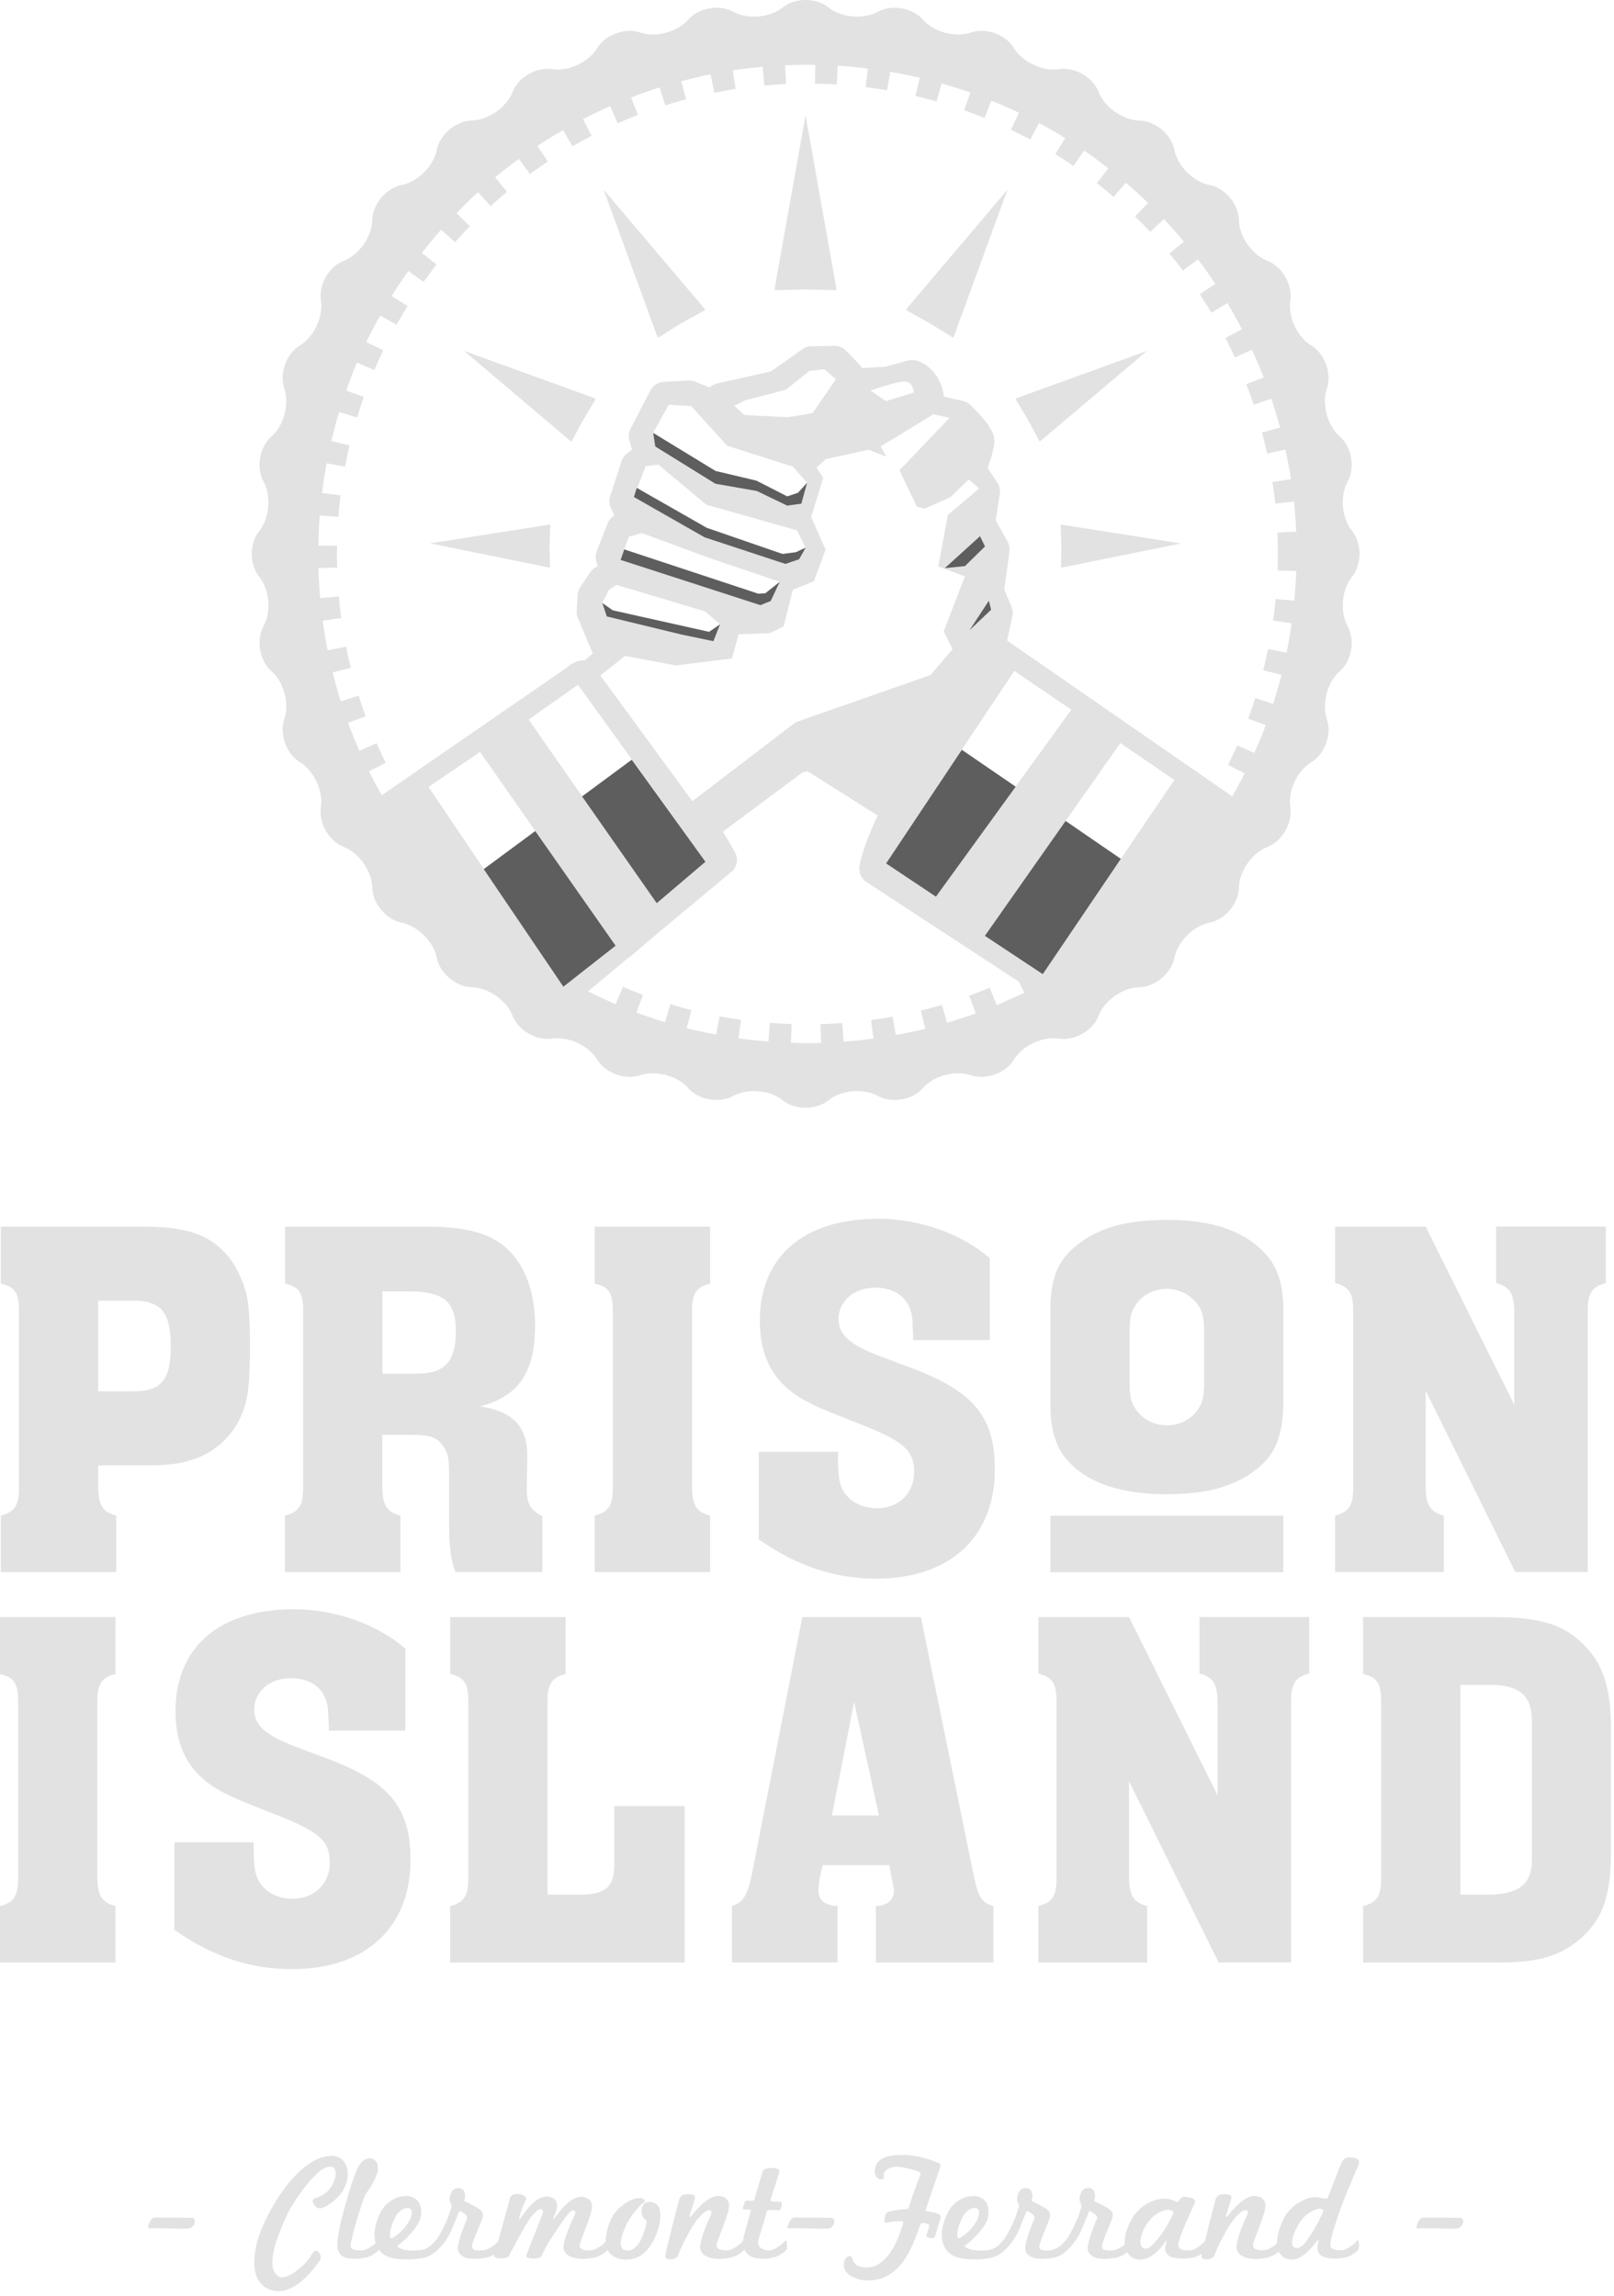 <svg xmlns="http://www.w3.org/2000/svg" width="270" height="384" fill="none"><path fill="#E2E2E3" d="M.14 253.517c2.34-.61 3.03-1.73 3.03-4.59v-29.72c0-2.94-.69-3.98-3.03-4.5v-9.53h24.52c6.67.09 10.39 1.39 13.34 4.76 1.47 1.73 2.77 4.42 3.29 6.84.35 1.56.52 4.33.52 8.14 0 7.19-.35 9.87-1.91 12.82-1.65 3.12-4.59 5.54-7.97 6.5-2.25.69-4.07.87-7.71.87h-7.8v3.82c.09 2.94.78 3.98 3.03 4.59v9.44H.14v-9.44Zm16.29-20.79H22.32c4.68 0 6.24-1.91 6.24-7.54s-1.56-7.62-6.24-7.62H16.43v15.16ZM47.682 253.517c2.34-.61 3.03-1.73 3.03-4.59v-29.72c0-2.94-.69-3.98-3.03-4.5v-9.53H72.192c5.63.09 9.27 1.04 11.95 3.12 3.46 2.69 5.37 7.45 5.37 13.43 0 7.8-2.77 11.86-9.18 13.51 5.63.87 7.97 3.47 7.88 8.66l-.09 4.59c-.09 2.94.52 4.07 2.6 5.11v9.35h-14.55c-.87-2.42-1.04-4.33-1.04-9.09v-6.33c0-3.29-.09-4.16-.78-5.28-.95-1.73-2.25-2.25-5.46-2.25h-4.94v8.93c.09 2.94.78 3.98 3.03 4.59v9.44h-19.31v-9.44h.01Zm16.28-23.74h4.59c3.29 0 4.5-.26 5.72-1.21 1.3-1.04 1.99-2.95 1.99-5.8 0-5.11-1.99-6.76-8.05-6.76h-4.24v13.77h-.01ZM99.488 253.517c2.34-.61 3.03-1.73 3.03-4.59v-29.72c0-2.94-.69-3.98-3.03-4.5v-9.53h19.31v9.53c-2.25.52-3.03 1.64-3.03 4.5v29.72c.09 2.94.78 3.98 3.03 4.59v9.44h-19.31v-9.44ZM165.57 224.147h-12.82v-.96l-.09-1.56c.09-3.9-2.34-6.24-6.24-6.24-3.55 0-6.15 2.25-6.15 5.28 0 2.6 1.9 4.25 6.84 6.15l5.54 2.08c10.31 3.9 13.77 8.14 13.77 16.89 0 11.35-7.54 18.27-19.83 18.27-7.01 0-13.42-2.16-19.66-6.58v-14.64h13.25v.69c0 3.03.17 4.42.78 5.63.95 1.9 3.12 3.12 5.72 3.12 3.72 0 6.24-2.51 6.24-6.06 0-3.64-1.73-5.2-9.61-8.23-5.46-2.17-6.58-2.6-8.49-3.64-5.2-2.77-7.71-7.1-7.71-13.43 0-10.74 7.36-17.06 19.83-17.06 6.84 0 13.95 2.51 18.62 6.58v13.71h.01ZM214.681 234.777c-.09 5.37-1.3 8.49-4.5 11-3.64 2.86-8.31 4.16-14.98 4.16s-11.61-1.39-15.07-4.16c-3.2-2.6-4.42-5.8-4.42-11v-15.57c0-5.37 1.3-8.49 4.42-10.91 3.64-2.95 8.4-4.25 15.07-4.25s11.52 1.39 14.98 4.25c3.21 2.6 4.5 5.72 4.5 10.91v15.57Zm-25.72-4.33c0 3.03.17 4.07 1.04 5.28 1.13 1.64 3.03 2.69 5.2 2.69 2.16 0 4.16-1.04 5.2-2.69.87-1.21 1.04-2.25 1.04-5.02v-7.16c0-3.03-.17-4.07-1.04-5.28-1.13-1.64-3.12-2.69-5.2-2.69-2.17 0-4.16 1.04-5.2 2.69-.87 1.21-1.04 2.25-1.04 5.11v7.07ZM223.34 253.517c2.34-.61 3.03-1.73 3.03-4.59v-29.72c0-2.94-.69-3.98-3.03-4.59v-9.44h15.16l14.81 29.79v-15.77c-.09-2.94-.78-3.98-3.03-4.59v-9.44h18.36v9.44c-2.34.61-3.03 1.73-3.03 4.59v43.74h-12.13l-14.98-30.31v16.29c.09 2.94.78 3.98 3.03 4.59v9.44h-18.19v-9.43ZM0 318.827c2.34-.61 3.03-1.73 3.03-4.59v-29.72c0-2.94-.69-3.98-3.03-4.5v-9.53h19.31v9.53c-2.25.52-3.03 1.64-3.03 4.5v29.72c.09 2.94.78 3.98 3.03 4.59v9.44H0v-9.44ZM67.82 289.467H55v-.96l-.09-1.56c.09-3.9-2.34-6.24-6.24-6.24-3.55 0-6.15 2.25-6.15 5.28 0 2.6 1.91 4.25 6.84 6.15l5.54 2.08c10.31 3.9 13.77 8.14 13.77 16.89 0 11.35-7.54 18.27-19.83 18.27-7.02 0-13.42-2.16-19.66-6.58v-14.64h13.25v.69c0 3.03.17 4.42.78 5.63.95 1.9 3.12 3.12 5.72 3.12 3.72 0 6.24-2.51 6.24-6.06 0-3.64-1.73-5.2-9.61-8.23-5.46-2.17-6.58-2.6-8.49-3.64-5.2-2.77-7.71-7.1-7.71-13.43 0-10.74 7.36-17.06 19.83-17.06 6.84 0 13.94 2.51 18.62 6.58v13.71h.01ZM75.31 318.827c2.34-.61 3.03-1.73 3.03-4.59v-29.72c0-2.94-.69-3.98-3.03-4.5v-9.53h19.31v9.53c-2.25.52-3.03 1.64-3.03 4.5v32.4h5.37c4.331 0 5.801-1.3 5.801-4.94V302.107h11.78v26.16h-39.24v-9.44h.01ZM162.891 313.717c.78 3.64 1.3 4.5 3.29 5.11v9.44h-19.66v-9.44c1.91-.09 3.03-.95 3.03-2.69 0-.26-.089-.35-.259-1.39l-.091-.35-.43-2.42h-11.17l-.52 2.42c-.09.52-.17 1.39-.17 1.82 0 1.65 1.13 2.51 3.2 2.6v9.44h-17.67v-9.44c1.91-.61 2.6-1.73 3.38-5.54l8.4-42.79h19.83l8.84 43.23Zm-20.01-29.02-3.72 18.97h7.881l-4.161-18.97ZM173.711 318.828c2.34-.61 3.03-1.73 3.03-4.59v-29.72c0-2.94-.69-3.981-3.03-4.591v-9.439h15.16l14.81 29.79v-15.77c-.09-2.94-.78-3.98-3.03-4.59v-9.44h18.36v9.44c-2.34.61-3.03 1.73-3.03 4.59v43.74h-12.13l-14.98-30.31v16.29c.09 2.94.78 3.98 3.03 4.59v9.44h-18.19v-9.43ZM228.02 270.498h22.689c6.84.09 10.57 1.21 13.77 4.16 3.64 3.38 5.021 7.449 5.021 14.639v20.181c0 7.62-1.301 11.35-5.021 14.72-3.38 2.95-7.02 4.07-13.77 4.07H228.02v-9.44c2.34-.61 3.029-1.73 3.029-4.59v-29.72c0-2.94-.689-3.98-3.029-4.5v-9.52Zm16.279 46.42h4.941c4.85-.09 7.02-1.82 7.02-5.72v-23.651c-.09-3.98-2.17-5.719-7.02-5.719h-4.941v35.09ZM214.691 253.538h-38.98v9.44h38.98v-9.44ZM92.07 87.758l-.19.02v-.02l-19.95 3.13 19.88 4.03v-.02l.19.02-.06-3.58.13-3.58Zm7.39-21.12.02-.03-21.84-7.91 17.79 15.06.02-.03.17.12 1.94-3.61 2.11-3.52-.21-.08Zm18.38-14.97.03-.02-16.89-19.93 8.98 24.57.03-.02.08.22 3.91-2.43 4.02-2.22-.16-.17Zm22.08-3.38-5.16-29-5.18 29h.05l-.05.26 5.18-.14 5.16.14-.05-.26h.05Zm11.73 3.37.03.02-.14.17 4 2.22 3.91 2.43.09-.22.02.02 8.98-24.57-16.89 19.93Zm40.23 7.04-21.84 7.91.02.03-.19.08 2.11 3.52 1.92 3.61.17-.12v.03l17.81-15.06Zm5.69 32.2-19.95-3.13v.02l-.19-.02.12 3.58-.06 3.58.19-.02v.02l19.89-4.03Zm-105.5-3.14-.19.02v-.02l-19.95 3.13 19.88 4.03v-.02l.19.02-.06-3.58.13-3.58Zm7.39-21.12.02-.03-21.84-7.91 17.79 15.06.02-.03.17.12 1.94-3.61 2.11-3.52-.21-.08Zm18.38-14.97.03-.02-16.89-19.93 8.98 24.57.03-.02.08.22 3.91-2.43 4.02-2.22-.16-.17Zm22.08-3.38-5.16-29-5.18 29h.05l-.05.26 5.18-.14 5.16.14-.05-.26h.05Zm11.73 3.37.03.02-.14.17 4 2.22 3.91 2.43.09-.22.02.02 8.98-24.57-16.89 19.93Zm40.23 7.04-21.84 7.91.02.03-.19.08 2.11 3.52 1.92 3.61.17-.12v.03l17.81-15.06Zm5.69 32.2-19.95-3.13v.02l-.19-.02.12 3.58-.06 3.58.19-.02v.02l19.89-4.03Zm-57.65-42.61-5.16-29-5.18 29h.05l-.05.26 5.18-.14 5.16.14-.05-.26h.05Zm11.73 3.37.03.02-.14.17 4 2.22 3.91 2.43.09-.22.02.02 8.98-24.57-16.89 19.93Zm40.23 7.04-21.84 7.91.02.03-.19.08 2.11 3.52 1.92 3.61.17-.12v.03l17.81-15.06Zm5.69 32.2-19.95-3.13v.02l-.19-.02.12 3.58-.06 3.58.19-.02v.02l19.89-4.03Zm-79.73-39.23.03-.02-16.89-19.93 8.98 24.57.03-.02.08.22 3.91-2.43 4.02-2.22-.16-.17Zm-18.38 14.97.02-.03-21.84-7.91 17.79 15.06.02-.03.17.12 1.94-3.61 2.11-3.52-.21-.08Zm-7.39 21.12-.19.02v-.02l-19.95 3.13 19.88 4.03v-.02l.19.02-.06-3.58.13-3.58Z"/><path fill="#E2E2E3" d="M226.159 88.787c-1.71-2.12-2.03-5.82-.73-8.2 1.3-2.39.7-5.82-1.33-7.62-2.05-1.8-2.99-5.37-2.14-7.96.87-2.57-.33-5.83-2.64-7.26-2.33-1.41-3.89-4.78-3.47-7.46.39-2.68-1.35-5.69-3.86-6.68-2.54-.99-4.67-4.03-4.73-6.75-.06-2.72-2.31-5.38-4.96-5.92-2.67-.54-5.29-3.15-5.83-5.82-.54-2.67-3.2-4.9-5.91-4.96-2.73-.08-5.75-2.2-6.75-4.73-.99-2.53-4-4.27-6.7-3.86-2.68.4-6.03-1.16-7.46-3.47-1.41-2.33-4.68-3.51-7.26-2.65-2.57.87-6.16-.09-7.96-2.12-1.8-2.03-5.21-2.64-7.6-1.35-2.39 1.3-6.08.98-8.2-.71-2.12-1.69-5.6-1.69-7.72 0s-5.82 2.02-8.2.71c-2.39-1.29-5.82-.68-7.62 1.35-1.8 2.03-5.38 2.99-7.96 2.12-2.57-.85-5.83.33-7.26 2.65-1.41 2.31-4.78 3.88-7.46 3.47-2.68-.4-5.69 1.33-6.68 3.86-1.01 2.53-4.03 4.65-6.75 4.73-2.71.06-5.38 2.3-5.92 4.96-.54 2.67-3.16 5.27-5.82 5.82-2.67.54-4.9 3.21-4.96 5.92-.08 2.71-2.2 5.75-4.73 6.75-2.53.99-4.27 4-3.86 6.68.4 2.68-1.16 6.05-3.47 7.46-2.33 1.43-3.51 4.68-2.65 7.26.87 2.59-.09 6.16-2.12 7.96-2.05 1.8-2.64 5.23-1.35 7.62 1.3 2.39.98 6.08-.71 8.2-1.69 2.12-1.69 5.6 0 7.72s2.02 5.82.71 8.2c-1.29 2.39-.7 5.8 1.35 7.6 2.03 1.8 2.99 5.381 2.12 7.961-.85 2.57.33 5.85 2.65 7.26 2.31 1.43 3.88 4.779 3.47 7.459-.4 2.7 1.33 5.71 3.86 6.7 2.53.99 4.65 4.03 4.73 6.75.06 2.71 2.3 5.37 4.96 5.91 2.65.54 5.27 3.16 5.82 5.83.54 2.65 3.21 4.89 5.92 4.96 2.71.08 5.74 2.19 6.75 4.73.99 2.51 4 4.25 6.68 3.86 2.68-.4 6.05 1.16 7.46 3.47 1.43 2.31 4.68 3.51 7.26 2.65 2.57-.87 6.16.08 7.96 2.12 1.8 2.03 5.23 2.64 7.62 1.33 2.39-1.29 6.08-.979 8.2.731 2.12 1.69 5.6 1.69 7.72 0 2.12-1.71 5.82-2.021 8.2-.731 2.39 1.3 5.8.7 7.6-1.33 1.8-2.05 5.38-2.99 7.96-2.12 2.57.85 5.85-.34 7.26-2.65 1.43-2.31 4.78-3.88 7.46-3.47 2.7.39 5.71-1.35 6.7-3.86.99-2.54 4.02-4.65 6.75-4.73 2.71-.08 5.37-2.31 5.91-4.96.54-2.67 3.16-5.29 5.83-5.83 2.65-.54 4.9-3.19 4.96-5.91.06-2.72 2.19-5.75 4.73-6.75 2.51-.99 4.25-4 3.86-6.7-.42-2.68 1.15-6.029 3.47-7.459 2.31-1.41 3.51-4.68 2.64-7.26-.85-2.57.09-6.161 2.14-7.961 2.03-1.8 2.64-5.21 1.33-7.6-1.3-2.39-.98-6.08.73-8.2 1.69-2.12 1.69-5.59 0-7.72Zm-131.93 76.26-1.66-2.47-1.29-1.909-2.23-3.301-17.36-25.73 8.62-5.859 22.64 32.399-4.96 3.91-3.76 2.96Zm38.42-86.99 2.37 2.7-.98 3.51-2.39.33-5.04-2.45-6.95-1.21-10.07-6.23-.36-2.28 2.65-4.73 3.75.22 6 6.64 11.02 3.5Zm-9.82-10.16 1.78-.93 6.86-1.77 3.92-3.15 2.5-.28 1.95 1.66-3.91 5.68-4.09.68-7.32-.37-1.69-1.52Zm-12.69 9.83 8.03 6.7 15.15 4.28 1.44 2.88-1.1 1.95-2.3.78-13.52-4.45-11.82-6.73 2-5.16 2.12-.25Zm-2.74 11.45 10.97 4.05 12.07 4.09-1.5 3.211-1.74.699-23.39-7.57 1.38-3.89 2.21-.59Zm10.56 13.091 2.48 2.159-1.1 2.841-5.29-1.1-12.56-3.041-.73-2.26 1.12-2.22 1.27-.81 14.81 4.431Zm-13.4 7.439 8.51 1.6 9.38-1.159 1.1-4.051 5.24-.189 2.3-1.13 1.55-6.13 3.52-1.44 1.95-5.29-2.42-5.43 2.03-6.56-1.13-1.71 1.55-1.41 7.13-1.58 3.02 1.16-.98-1.72 8.84-5.37 2.7.59-8.38 8.78 2.9 6.06 1.32.36 4.31-1.92 3.07-2.98 1.72 1.52-5.23 4.44-1.6 8.61 4.45 1.64-3.54 9.229 1.49 2.95-3.69 4.331-22.58 7.909-17.26 13.201-15.4-21.031 4.13-3.28Zm41.05-44.38s4.5-1.58 5.83-1.5c1.33.06 1.43 1.83 1.43 1.83l-4.64 1.44-2.62-1.77Zm16.58 40.1 3.26-4.95.39 1.5-3.65 3.45Zm7.49 6.8 9.54 6.48-22.66 31.28-8.34-5.569 21.46-32.191Zm-8.23-17.53-3.38.34 5.89-5.35.84 1.72-3.35 3.29Zm-43.44 49.451-8.16 6.929-21.42-30.72 8.27-5.819 21.31 29.61Zm48.74 23.969-1.21-2.9c-1.13.48-2.26.93-3.4 1.33l1.09 2.96a86.46 86.46 0 0 1-4.79 1.57l-.88-2.99c-1.15.34-2.33.651-3.51.951l.74 3.039c-1.61.4-3.26.74-4.92 1.05l-.56-3.07c-1.19.22-2.4.4-3.6.57l.42 3.09c-1.66.23-3.32.4-5.01.53l-.22-3.12c-1.23.09-2.45.16-3.63.19l.08 3.12c-.78.03-1.54.06-2.31.06-.92 0-1.81-.049-2.73-.079l.11-3.121c-1.21-.05-2.44-.11-3.63-.2l-.25 3.12c-1.69-.14-3.35-.31-5.01-.54l.43-3.1c-1.19-.17-2.4-.37-3.58-.59l-.57 3.07c-1.66-.31-3.3-.65-4.93-1.07l.78-3.04c-1.15-.29-2.33-.62-3.51-.98l-.9 3.01c-1.61-.5-3.21-1.04-4.78-1.61l1.09-2.949c-1.1-.42-2.23-.871-3.35-1.351l-1.24 2.9c-1.55-.67-3.06-1.38-4.56-2.14l.03-.049c2.28-1.91 4.53-3.781 6.67-5.571.19-.09.37-.22.53-.36l3.89-3.329c5.92-4.93 10.5-8.75 12.13-10.11l.19-.12c-.02 0-.02 0-.02-.02.33-.26.5-.401.5-.401.99-.82 1.24-2.229.6-3.349-.64-1.15-1.32-2.281-1.99-3.411l13.34-9.93.85-.159 11.71 7.4c-2.5 5.2-3.01 8.13-3.06 8.5-.02.12-.03.259-.03.389 0 .45.12.88.33 1.27l.02.02v.02l.02.02v.021l.02.019c0 .02.02.02.02.02.2.36.5.65.85.87l25.42 16.63.92 1.85c-1.51.71-3.05 1.42-4.6 2.07Zm7.68-5.18-.73-.48-1.02-.679-7.94-5.24 22.68-32.241 9.04 6.16-22.03 32.48Zm42.09-62.45-3.13-.29c-.11 1.21-.25 2.42-.42 3.61l3.1.43c-.23 1.68-.51 3.33-.84 4.96l-3.09-.64a96.78 96.78 0 0 1-.82 3.55l3.06.78c-.42 1.63-.9 3.24-1.41 4.84l-2.98-.959c-.37 1.15-.78 2.309-1.19 3.429l2.95 1.1a82.51 82.51 0 0 1-1.92 4.65l-2.85-1.27c-.5 1.09-1.01 2.19-1.55 3.27l2.79 1.4c-.67 1.3-1.36 2.59-2.08 3.86l.09.061c-.08 0-.16.089-.23.199.05-.08.09-.17.14-.26l-37.67-26.07.87-3.94c.14-.57.11-1.18-.12-1.72l-1.21-2.82.85-6.39c.08-.56-.03-1.13-.29-1.64l-2-3.6.68-4.42c.09-.65-.05-1.3-.4-1.86l-1.64-2.51c.81-2.17 1.18-3.75 1.12-4.67-.05-.62-.14-2.08-3.97-5.8-.34-.34-.79-.59-1.27-.7l-3.18-.71c-.47-3.86-3.07-5.63-4.62-6.05-.45-.12-.93-.12-1.4 0l-3.8 1.04-3.78.22-2.76-2.9c-.53-.53-1.15-.82-1.97-.82l-3.85.08c-.53 0-1.04.17-1.49.48l-5.24 3.71-9.04 2.03c-.48.11-.92.34-1.26.67l-2.42-.98c-.37-.14-.78-.2-1.15-.19l-4.11.23c-.95.06-1.78.6-2.22 1.44l-3.32 6.42c-.31.6-.37 1.3-.19 1.95l.43 1.52-.9.73c-.4.33-.71.76-.87 1.26l-1.89 5.86c-.2.67-.16 1.38.16 1.99l.57 1.19-.12.09c-.48.29-.84.74-1.04 1.27l-1.8 4.58c-.23.57-.25 1.23-.05 1.81l.25.73c-.54.19-1.01.56-1.32 1.04l-1.63 2.45c-.26.39-.42.85-.45 1.32l-.16 2.67c-.02.4.05.81.2 1.16l2.5 5.97-1.36 1.13c-.99-.06-2 .341-2.98 1.211l-30.94 21.329c.08.16.16.31.23.45-.84-1.46-1.63-2.93-2.39-4.44l2.81-1.4c-.54-1.09-1.05-2.2-1.54-3.3l-2.87 1.27a86.502 86.502 0 0 1-1.91-4.679l2.96-1.091c-.43-1.15-.82-2.31-1.18-3.44l-2.99.95c-.51-1.6-.96-3.21-1.36-4.85l3.04-.76c-.29-1.16-.56-2.359-.79-3.539l-3.09.62c-.33-1.64-.59-3.301-.82-4.981l3.1-.42c-.16-1.19-.29-2.419-.4-3.61l-3.12.28c-.16-1.66-.25-3.33-.29-5.03l3.13-.09c-.03-.76-.05-1.52-.05-2.28 0-.45.02-.9.02-1.36l-3.12-.05c.02-1.69.11-3.37.23-5.03l3.12.23c.09-1.19.22-2.4.36-3.6l-3.1-.4c.22-1.66.47-3.32.78-4.96l3.07.57c.23-1.19.48-2.39.76-3.55l-3.04-.73c.39-1.63.81-3.26 1.29-4.85l3.01.9c.36-1.16.73-2.31 1.13-3.44l-2.95-1.05c.56-1.58 1.15-3.15 1.8-4.68l2.9 1.23c.47-1.1.98-2.22 1.5-3.3l-2.84-1.36c.73-1.52 1.5-2.99 2.33-4.45l2.73 1.54c.59-1.05 1.21-2.11 1.86-3.13l-2.67-1.66c.88-1.43 1.81-2.82 2.79-4.19l2.54 1.81c.7-.98 1.43-1.95 2.17-2.92l-2.45-1.92a73.34 73.34 0 0 1 3.21-3.88l2.34 2.08c.81-.9 1.63-1.8 2.48-2.67l-2.25-2.17c1.16-1.21 2.36-2.39 3.6-3.52l2.12 2.33c.88-.81 1.81-1.61 2.75-2.39l-2-2.42c1.29-1.07 2.62-2.09 3.97-3.09l1.86 2.53c.98-.71 1.97-1.41 2.98-2.08l-1.74-2.61c1.41-.93 2.84-1.81 4.3-2.65l1.57 2.71c1.04-.6 2.11-1.19 3.2-1.75l-1.44-2.78c1.49-.78 3.01-1.5 4.54-2.19l1.27 2.87c1.1-.48 2.23-.96 3.37-1.4l-1.13-2.92c1.57-.6 3.15-1.18 4.76-1.69l.95 3.01c1.15-.37 2.31-.71 3.49-1.02l-.81-3.02c1.61-.43 3.24-.82 4.9-1.16l.62 3.09c1.18-.23 2.37-.45 3.57-.64l-.47-3.1c1.64-.26 3.32-.45 4.99-.6l.28 3.13c1.21-.11 2.44-.19 3.63-.25l-.14-3.13c1.23-.06 2.47-.09 3.71-.09.45 0 .9.02 1.33.03l-.05 3.13c1.19.02 2.42.06 3.63.12l.19-3.12c1.69.09 3.37.26 5.03.47l-.39 3.1c1.19.16 2.4.33 3.6.53l.53-3.09c1.66.29 3.3.62 4.93 1.01l-.71 3.04c1.18.28 2.36.59 3.52.92l.85-3.01c1.63.47 3.23.96 4.81 1.52l-1.05 2.96c1.15.4 2.3.84 3.4 1.29l1.18-2.9c1.57.64 3.1 1.3 4.61 2.02l-1.35 2.84c1.07.53 2.16 1.07 3.23 1.64l1.49-2.76c1.47.79 2.92 1.64 4.36 2.53l-1.66 2.67c1.02.64 2.05 1.3 3.04 1.99l1.77-2.59c1.4.95 2.75 1.95 4.06 2.98l-1.92 2.47c.95.74 1.89 1.52 2.81 2.31l2.03-2.37c1.29 1.09 2.53 2.22 3.72 3.38l-2.17 2.25c.85.82 1.71 1.71 2.54 2.59l2.28-2.14c1.15 1.23 2.28 2.47 3.35 3.77l-2.42 2c.78.93 1.54 1.89 2.26 2.85l2.5-1.89c1.02 1.33 1.99 2.71 2.92 4.11l-2.61 1.74c.67 1.01 1.32 2.03 1.94 3.07l2.7-1.61c.85 1.44 1.66 2.92 2.43 4.4l-2.78 1.44c.56 1.09 1.1 2.19 1.61 3.27l2.82-1.3c.71 1.52 1.36 3.07 1.99 4.64l-2.93 1.13c.45 1.13.87 2.3 1.24 3.43l2.96-.99c.53 1.58 1.02 3.2 1.46 4.82l-3.02.81c.31 1.16.6 2.34.85 3.54l3.06-.68c.36 1.64.68 3.29.95 4.96l-3.12.48c.19 1.18.34 2.39.47 3.6l3.13-.34c.17 1.66.31 3.33.37 5.03l-3.13.14c.06 1.21.08 2.44.08 3.64 0 .9-.02 1.8-.05 2.7l3.13.11c-.09 1.63-.18 3.31-.34 4.97Z"/><path fill="#5E5E5E" d="m133.492 82.427-1.8.6-5.15-2.63-6.84-1.62-6.95-4.24-3.49-2.13.35 2.28 10.06 6.23 6.95 1.22 5.05 2.44 2.38-.32.97-3.51-1.53 1.68ZM106.043 83.138l11.82 6.74 13.52 4.45 2.3-.78 1.1-1.95-1.65.77-2.23.29-12.67-4.37-11.71-6.68-.48 1.53ZM103.812 93.657l23.391 7.57 1.73-.7 1.51-3.21-2.42 1.92-1.17.07-22.42-7.41-.621 1.76ZM100.762 100.867l.74 2.25 12.56 3.04 5.28 1.1 1.12-2.84-1.84 1.27-16.12-3.6-1.74-1.22ZM118.011 144.147l-12.33-17.07-8.31 6.14 12.49 17.86 8.15-6.93ZM102.982 158.187l-13.44-19.18-8.62 6.37 13.32 19.67 8.74-6.86ZM156.57 149.987l13.34-18.4-9.01-6.17-12.67 19.01 8.34 5.56ZM174.44 162.947l13.06-19.29-9.24-6.34-13.51 19.22 9.69 6.41ZM164.783 91.407l-3.36 3.29-3.38.34 5.9-5.35.84 1.72ZM165.422 100.477l.39 1.51-3.64 3.45 3.25-4.96Z"/><path fill="#E2E2E3" d="M29.642 372.777c-.47 0-.85-.01-1.14-.03-1.65-.05-2.78-.05-3.39 0-.24.03-.35-.04-.35-.23 0-.12.09-.39.28-.81.25-.57.6-.83 1.04-.78.86 0 1.78 0 2.77.01s2.06.02 3.22.04c.34.03.51.2.51.51 0 .35-.11.66-.33.91-.22.25-.5.38-.83.38h-1.78ZM55.423 368.447c-.88.64-1.53.95-1.97.94-.39-.03-.69-.24-.91-.63-.15-.25-.23-.45-.23-.58 0-.25.18-.43.53-.53 1.37-.44 2.31-1.22 2.83-2.35.32-.66.48-1.25.48-1.77 0-.74-.32-1.11-.96-1.11-.99 0-2.38 1.12-4.15 3.36-.83 1.06-1.54 2.09-2.14 3.08-.6.99-1.09 1.97-1.48 2.93-.32.81-.59 1.48-.8 2.02-.21.54-.36.95-.44 1.24-.4 1.26-.61 2.39-.61 3.39 0 1.11.34 1.88 1.01 2.3.17.12.38.18.63.18.71 0 1.6-.44 2.68-1.31.98-.79 1.68-1.55 2.1-2.28.35-.59.63-.88.83-.88.2 0 .39.13.57.38.18.25.27.49.27.71 0 .25-.08.49-.25.71-2.38 3.32-4.67 4.98-6.88 4.98-.71 0-1.4-.19-2.07-.58-1.28-.78-1.92-2.19-1.92-4.25 0-1.99.55-4.17 1.64-6.55 1.85-3.96 4.02-7 6.5-9.13 1.65-1.4 3.24-2.1 4.78-2.1.86 0 1.53.29 2 .86.47.57.71 1.3.71 2.17a5.1 5.1 0 0 1-.56 2.3c-.44.94-1.18 1.78-2.19 2.5ZM63.34 376.387c-.71.71-1.53 1.14-2.48 1.29-.54.1-1.05.15-1.52.15-.76 0-1.39-.12-1.9-.35-.67-.37-1.01-1-1.01-1.9 0-.12 0-.25.01-.4.01-.15.02-.33.04-.53.14-1.35.59-3.39 1.37-6.12.62-2.19 1.2-3.97 1.74-5.33.57-1.52 1.38-2.23 2.43-2.15.35.03.64.2.87.49.23.3.34.67.34 1.12 0 .29-.05.59-.15.91-.35 1.05-.94 2.11-1.74 3.19-.1.14-.28.49-.53 1.06-.94 2.83-1.6 5.08-1.97 6.75-.12.47-.18.8-.18.99 0 .22.06.39.18.51.24.24.81.35 1.72.35.32 0 .73-.15 1.24-.46.29-.17.55-.35.78-.54.24-.19.44-.41.61-.64.08-.1.15-.08.2.08.12.29.16.62.13.99-.04.27-.1.46-.18.54Z"/><path fill="#E2E2E3" d="M73.09 376.387c-.71.71-1.53 1.15-2.48 1.31-.74.15-1.58.23-2.5.23-1.94 0-3.3-.32-4.1-.96-.91-.76-1.37-1.8-1.37-3.14 0-1.16.34-2.41 1.01-3.74.49-.96 1.17-1.68 2.05-2.15.72-.4 1.47-.61 2.25-.61.44 0 .78.06 1.04.18.98.42 1.47 1.24 1.47 2.45 0 .27-.03.56-.08.86-.14.81-.74 1.79-1.82 2.96-.34.37-.67.7-1 1-.33.3-.65.56-.97.8-.08.08-.13.14-.13.15 0 .07.1.15.3.25.74.42 1.91.56 3.51.4 1.05-.1 1.93-.64 2.66-1.62.08-.1.15-.08.2.08.12.29.16.62.13.99-.02.29-.08.48-.17.56Zm-6.08-6.61c-.41.31-.74.72-.97 1.23-.54 1.13-.81 2.07-.81 2.83 0 .54.17.69.51.46 1.13-.71 1.99-1.57 2.58-2.58.37-.62.56-1.14.56-1.54 0-.57-.24-.86-.73-.86-.35-.01-.72.15-1.14.46Z"/><path fill="#E2E2E3" d="M83.56 376.387c-.74.74-1.57 1.17-2.48 1.29-1.53.25-2.67.21-3.4-.13-.73-.34-1.1-.839-1.1-1.519 0-.17.02-.37.08-.61.08-.39.19-.791.32-1.211.13-.42.28-.88.47-1.37.27-.76.47-1.25.61-1.47.12-.2.12-.43 0-.68-.12-.24-.46-.51-1.01-.81-.14-.08-.24-.01-.33.23-.42 1.05-.74 1.83-.96 2.36-.22.53-.34.81-.35.85-.71 1.4-1.59 2.54-2.65 3.41-.66.51-1.36.821-2.1.941-.1.03-.18-.021-.23-.151-.12-.25-.18-.53-.18-.83 0-.15.03-.24.1-.25.61-.14 1.1-.34 1.47-.61.27-.2.65-.58 1.14-1.14.34-.42.76-1.15 1.26-2.17.56-1.13.99-2.24 1.29-3.34.02-.07.03-.109.04-.139.01-.03.01-.051.01-.061-.02-.1-.08-.25-.18-.46-.1-.2-.15-.41-.15-.63 0-.07 0-.139.01-.229.01-.08.02-.17.04-.25.19-.96.67-1.431 1.44-1.421.66.02 1.02.43 1.09 1.24.02.15-.02.37-.13.66-.03.1-.03.18 0 .23.03.05.11.11.23.16.12.06.28.14.48.23.2.09.46.22.76.39.61.34 1.01.591 1.21.761.34.29.47.649.4 1.089-.05.27-.35 1.06-.89 2.38-.27.64-.48 1.16-.62 1.56-.14.4-.23.67-.27.82-.1.49.09.78.58.88.2.05.61.061 1.21.031.32-.02.73-.171 1.24-.461.61-.34 1.07-.73 1.39-1.19.08-.1.15-.08.2.08.12.29.16.62.13.99-.03.28-.08.47-.17.55Z"/><path fill="#E2E2E3" d="M101.612 376.388c-.71.71-1.53 1.139-2.48 1.289-.54.1-1.06.151-1.57.151-.74 0-1.37-.091-1.9-.281-.93-.35-1.39-.929-1.39-1.719 0-.47.21-1.28.63-2.43.19-.49.36-.93.53-1.33.17-.4.33-.75.48-1.05.22-.42.33-.72.33-.91 0-.25-.13-.38-.38-.38-.24 0-.58.29-1.04.86-.3.39-.64.84-1 1.37-.36.52-.76 1.12-1.2 1.8-.54.83-.97 1.53-1.29 2.1-.32.57-.53 1.02-.63 1.34-.14.39-.62.58-1.44.58-.93 0-1.32-.19-1.19-.58.39-1.03.81-2.11 1.26-3.25.46-1.14.93-2.35 1.42-3.63.17-.47.09-.73-.23-.78-.35-.05-.83.289-1.44 1.009-.47.54-1.21 1.721-2.2 3.541-.89 1.6-1.45 2.65-1.67 3.16-.14.34-.61.51-1.42.51-.81 0-1.17-.2-1.09-.61.4-1.43.82-2.93 1.25-4.49.43-1.56.88-3.2 1.35-4.92.12-.51.53-.76 1.24-.76.34 0 .63.06.89.18.37.15.56.35.56.61 0 .12-.03.24-.1.35-.17.32-.37.81-.61 1.47-.29.81-.43 1.299-.43 1.469 0 .25.14.161.43-.279 1.48-2.24 2.88-3.36 4.2-3.36.07 0 .13-.001.2.009.07.01.14.021.23.041.84.15 1.26.62 1.26 1.42 0 .52-.16 1.14-.48 1.85-.14.29-.16.43-.08.43.02 0 .28-.32.78-.96.61-.78 1.16-1.37 1.67-1.79.79-.64 1.51-.96 2.15-.96.35 0 .69.08 1.01.25.54.25.81.71.81 1.37 0 .29-.05.61-.15.96-.15.59-.48 1.55-.99 2.88-.27.72-.47 1.269-.61 1.639-.14.37-.21.571-.23.611a1.9 1.9 0 0 0-.08.43c0 .25.12.449.35.579.32.2.81.29 1.47.25.32-.02.73-.169 1.24-.459.61-.34 1.07-.73 1.39-1.19.08-.1.15-.08.2.08.12.29.16.62.13.99.01.27-.05.46-.14.54Z"/><path fill="#E2E2E3" d="M110.462 370.627c0 1.21-.36 2.55-1.09 4.02-1.1 2.21-2.64 3.31-4.63 3.31-.57 0-1.12-.1-1.64-.3-1.18-.51-1.77-1.45-1.77-2.83 0-.76.18-1.69.53-2.78.44-1.3 1.21-2.37 2.33-3.21.98-.74 1.9-1.13 2.76-1.16.42 0 .69.08.81.25.17.22.1.41-.2.58-.25.14-.66.56-1.21 1.26-.74.89-1.3 1.75-1.67 2.58-.56 1.25-.83 2.22-.83 2.91 0 .51.15.84.45 1.01.22.12.45.18.68.18.69 0 1.31-.4 1.87-1.19.3-.42.61-1.1.91-2.05.27-.76.4-1.26.4-1.49 0-.22-.09-.4-.28-.53-.37-.27-.56-.69-.56-1.26 0-1.08.46-1.62 1.39-1.62.3 0 .62.09.96.28.53.29.79.97.79 2.04ZM124.443 376.387c-.71.71-1.53 1.14-2.48 1.29-1.38.25-2.55.21-3.49-.13-.91-.35-1.36-.93-1.36-1.72 0-.46.2-1.28.61-2.48.19-.52.36-.98.53-1.38.17-.4.32-.74.46-1.02.2-.37.3-.67.3-.91 0-.17-.08-.28-.23-.33-.34-.1-.86.19-1.55.89-.7.69-1.49 1.87-2.36 3.54-.37.71-.67 1.3-.89 1.77-.22.47-.37.84-.46 1.11-.07.27-.2.47-.4.61-.51.3-1 .38-1.49.23-.25-.08-.37-.26-.35-.53.02-.22.4-1.82 1.14-4.8.37-1.48.66-2.62.87-3.4.21-.78.33-1.23.37-1.35.13-.34.37-.56.71-.68.17-.07.47-.09.91-.08.46.02.74.08.86.2.12.12.14.33.08.63-.14.49-.41 1.37-.83 2.65-.08.2-.08.3.03.3s.19-.06.25-.18c1.75-2.21 3.26-3.31 4.53-3.31.27 0 .52.05.76.15.66.29.99.76.99 1.42 0 .34-.06.72-.18 1.14-.15.59-.48 1.55-.99 2.88-.27.72-.47 1.27-.61 1.64-.14.37-.21.57-.23.61-.05.19-.08.33-.08.43 0 .25.13.45.38.61.25.15.73.23 1.44.23.32 0 .73-.15 1.24-.46.29-.17.55-.35.78-.54.24-.19.44-.41.61-.64.08-.1.15-.08.2.08.12.29.16.62.13.99-.06.27-.11.46-.2.54Z"/><path fill="#E2E2E3" d="M131.492 376.387c-.71.71-1.53 1.14-2.48 1.29-.47.08-.9.13-1.29.13-.99 0-1.76-.17-2.3-.51-.83-.54-1.201-1.37-1.111-2.5.02-.39.241-1.3.661-2.73.2-.71.35-1.25.46-1.62.11-.37.16-.57.18-.61.02-.12-.06-.2-.23-.25-.14 0-.28 0-.44-.01-.16-.01-.34-.02-.54-.04-.15-.03-.191-.15-.101-.35.03-.1.071-.22.111-.35.04-.13.099-.29.159-.48.12-.17.291-.25.531-.25h.4c.12.02.2.03.25.03h.15c.08 0 .19-.08.3-.25.2-.72.42-1.48.66-2.26.24-.78.49-1.61.76-2.49.07-.17.24-.29.53-.38.62-.17 1.259-.17 1.899 0 .25.08.341.34.281.76-.24.71-.47 1.43-.71 2.16-.24.73-.47 1.49-.71 2.26-.03.15.03.25.2.3.2 0 .43 0 .68.01.25.01.52.02.81.04.1.02.169.13.199.33.03.24-.029.52-.179.86-.05.14-.16.21-.33.23.07-.02-.511-.03-1.721-.03-.14 0-.239.08-.299.23-.19.67-.39 1.4-.62 2.17-.23.78-.48 1.6-.75 2.48-.17.56-.11.98.18 1.26.4.4.94.61 1.62.61.32 0 .73-.15 1.24-.46.29-.17.55-.35.78-.54.24-.19.44-.41.61-.64.08-.1.15-.08.2.08.12.29.16.62.13.99-.02.26-.08.45-.17.53ZM136.63 372.777c-.47 0-.85-.01-1.14-.03-1.65-.05-2.78-.05-3.39 0-.24.03-.35-.04-.35-.23 0-.12.09-.39.28-.81.25-.57.6-.83 1.04-.78.86 0 1.78 0 2.77.01s2.06.02 3.22.04c.34.03.51.2.51.51 0 .35-.11.66-.33.91-.22.25-.5.38-.83.38h-1.78ZM156.942 372.347c-.14.47-.3 1-.47 1.59-.05.27-.16.41-.33.43-.12.03-.31.03-.58-.03-.46-.08-.65-.22-.58-.4.03-.1.11-.35.23-.73.05-.19.09-.33.11-.43l.06-.2c.1-.3.07-.48-.1-.53-.44-.15-.76-.23-.96-.23-.2 0-.38.24-.53.71-.96 2.93-2.04 5.07-3.24 6.42-1.45 1.67-3.24 2.5-5.38 2.5-.54 0-1.01-.06-1.42-.18-1.72-.47-2.58-1.28-2.58-2.43 0-.76.27-1.23.81-1.42.07-.02.12-.03.16-.04.04-.01.08-.01.11-.01.15 0 .27.14.35.43.2 1.03 1.07 1.52 2.6 1.47 1.15-.05 2.22-.66 3.21-1.82.69-.81 1.33-1.92 1.92-3.34.12-.34.24-.67.35-1 .12-.33.24-.66.35-1 .12-.35.05-.54-.2-.56-.69-.05-1.53.03-2.5.25-.17.02-.28-.03-.33-.15-.05-.12-.05-.34 0-.68.08-.62.34-.97.76-1.04 1.23-.27 2.14-.4 2.73-.4.27 0 .45-.09.53-.28.39-1.2.74-2.24 1.06-3.12.32-.89.6-1.62.83-2.21.13-.29.12-.48-.05-.58-.17-.12-.69-.29-1.57-.51-.47-.12-.88-.21-1.23-.28-.35-.07-.64-.11-.87-.13-.49-.03-.95.05-1.39.24-.44.19-.73.44-.88.75-.07.12-.1.25-.1.4 0 .07.01.15.02.24.02.09.03.16.03.19 0 .19-.14.29-.4.3-.29.03-.54-.07-.76-.3-.27-.25-.4-.59-.38-1.01.05-1.21.67-2.02 1.85-2.43.71-.27 1.8-.38 3.29-.33 1.03.03 2.19.24 3.49.61.49.14.91.27 1.26.4.35.14.65.26.89.38.2.1.25.34.15.71-.35 1.03-.72 2.11-1.11 3.25-.39 1.14-.8 2.35-1.24 3.63-.08.25.03.4.33.45.71.1 1.31.26 1.82.48.25.1.34.33.28.68-.12.39-.26.81-.4 1.29ZM168.001 376.387c-.71.71-1.53 1.15-2.48 1.31-.74.15-1.58.23-2.5.23-1.94 0-3.3-.32-4.1-.96-.91-.76-1.37-1.8-1.37-3.14 0-1.16.34-2.41 1.01-3.74.49-.96 1.17-1.68 2.05-2.15.72-.4 1.47-.61 2.25-.61.44 0 .78.06 1.04.18.98.42 1.47 1.24 1.47 2.45 0 .27-.03.56-.08.86-.14.81-.74 1.79-1.82 2.96-.34.37-.67.7-1 1-.33.3-.65.56-.97.8a.76.76 0 0 0-.13.15c0 .07.1.15.3.25.74.42 1.91.56 3.51.4 1.04-.1 1.93-.64 2.66-1.62.08-.1.15-.08.2.08.12.29.16.62.13.99-.02.29-.08.48-.17.56Zm-6.08-6.61c-.41.31-.74.72-.97 1.23-.54 1.13-.81 2.07-.81 2.83 0 .54.17.69.51.46 1.13-.71 1.99-1.57 2.58-2.58.37-.62.56-1.14.56-1.54 0-.57-.24-.86-.73-.86-.35-.01-.73.15-1.14.46Z"/><path fill="#E2E2E3" d="M178.47 376.387c-.74.74-1.57 1.17-2.48 1.29-1.53.25-2.67.21-3.4-.13-.73-.34-1.1-.839-1.1-1.519 0-.17.02-.37.08-.61.08-.39.19-.791.32-1.211.13-.42.28-.88.47-1.37.27-.76.47-1.25.61-1.47.12-.2.12-.43 0-.68-.12-.24-.46-.51-1.01-.81-.14-.08-.24-.01-.33.23-.42 1.05-.74 1.83-.96 2.36-.22.53-.34.81-.35.85-.71 1.4-1.59 2.54-2.65 3.41-.66.51-1.36.821-2.1.941-.1.03-.18-.021-.23-.151-.12-.25-.18-.53-.18-.83 0-.15.03-.24.1-.25.61-.14 1.1-.34 1.47-.61.27-.2.65-.58 1.14-1.14.34-.42.76-1.15 1.26-2.17.56-1.13.99-2.24 1.29-3.34.02-.07.03-.109.04-.139.01-.03.01-.051.01-.061-.02-.1-.08-.25-.18-.46-.1-.2-.15-.41-.15-.63 0-.07 0-.139.01-.229.01-.08.02-.17.04-.25.19-.96.67-1.431 1.44-1.421.66.02 1.02.43 1.09 1.24.02.15-.02.37-.13.66-.03.1-.03.18 0 .23.03.05.11.11.23.16.12.06.28.14.48.23.2.09.46.22.76.39.61.34 1.01.591 1.21.761.34.29.47.649.4 1.089-.05.27-.35 1.06-.89 2.38-.27.64-.48 1.16-.62 1.56-.14.4-.23.67-.27.82-.1.49.09.78.58.88.2.05.61.061 1.21.031.32-.02.73-.171 1.24-.461.61-.34 1.07-.73 1.39-1.19.08-.1.15-.08.2.08.12.29.16.62.13.99-.03.28-.09.47-.17.55Z"/><path fill="#E2E2E3" d="M188.931 376.387c-.74.74-1.57 1.17-2.48 1.29-1.53.25-2.67.21-3.4-.13-.73-.34-1.1-.839-1.1-1.519 0-.17.02-.37.08-.61.08-.39.19-.791.32-1.211.13-.42.28-.88.47-1.37.27-.76.47-1.25.61-1.47.12-.2.12-.43 0-.68-.12-.24-.46-.51-1.01-.81-.14-.08-.24-.01-.33.23-.42 1.05-.74 1.83-.96 2.36-.22.53-.34.81-.35.85-.71 1.4-1.59 2.54-2.65 3.41-.66.51-1.36.821-2.1.941-.1.03-.18-.021-.23-.151-.12-.25-.18-.53-.18-.83 0-.15.03-.24.1-.25.61-.14 1.1-.34 1.47-.61.27-.2.65-.58 1.14-1.14.34-.42.76-1.15 1.26-2.17.56-1.13.99-2.24 1.29-3.34.02-.07.03-.109.04-.139a.18.18 0 0 0 .01-.061c-.02-.1-.08-.25-.18-.46-.1-.2-.15-.41-.15-.63 0-.07 0-.139.01-.229.01-.08.02-.17.04-.25.19-.96.67-1.431 1.44-1.421.66.02 1.02.43 1.09 1.24.02.15-.02.37-.13.66-.03.1-.03.18 0 .23.03.05.11.11.23.16.12.06.28.14.48.23.2.09.46.22.76.39.61.34 1.01.591 1.21.761.34.29.47.649.4 1.089-.05.27-.35 1.06-.89 2.38-.27.64-.48 1.16-.62 1.56-.14.4-.23.67-.27.82-.1.49.09.78.58.88.2.05.61.061 1.21.031.32-.02.73-.171 1.24-.461.61-.34 1.07-.73 1.39-1.19.08-.1.15-.08.2.08.12.29.16.62.13.99-.02.28-.08.47-.17.55Z"/><path fill="#E2E2E3" d="M201.753 376.387c-.71.71-1.53 1.14-2.48 1.29-.2.03-.41.06-.63.08-.22.02-.45.03-.68.03-1.18 0-1.98-.16-2.41-.47-.43-.31-.64-.72-.64-1.23 0-.24.07-.61.2-1.11.02-.07.02-.12 0-.15-.03-.02-.08 0-.14.05-.06.05-.11.11-.14.18-.25.51-.71 1.05-1.36 1.64-.94.84-1.85 1.26-2.71 1.26-.83 0-1.47-.28-1.92-.83-.47-.52-.71-1.2-.71-2.05 0-1.1.34-2.28 1.01-3.56.67-1.3 1.62-2.28 2.83-2.96.91-.51 1.83-.77 2.76-.78.69-.02 1.32.13 1.9.43.27.15.45.14.56-.05.12-.19.22-.32.3-.4.14-.13.27-.23.41-.28.17-.05.49-.02.96.08.47.08.77.18.88.28.17.19.19.44.08.76-.24.51-.71 1.55-1.42 3.14-.27.62-.49 1.18-.67 1.66-.18.48-.32.9-.44 1.25s-.18.65-.18.88c0 .22.06.39.18.51.27.27.83.4 1.69.4.32 0 .73-.15 1.24-.46.29-.17.55-.35.78-.54.24-.19.44-.41.61-.64.08-.1.15-.08.2.08.12.29.16.62.13.99-.04.25-.1.44-.19.52Zm-5.46-6.29c0-.29-.29-.44-.86-.46-.51-.03-1.12.18-1.85.63-.69.46-1.25 1-1.67 1.64-.76 1.2-1.14 2.21-1.14 3.03 0 .79.3 1.19.91 1.19.32 0 .7-.22 1.14-.66.08-.08.21-.23.39-.44l.7-.82c.77-.94 1.56-2.27 2.35-3.97.02-.03.03-.08.03-.14Z"/><path fill="#E2E2E3" d="M214.17 376.387c-.71.71-1.53 1.14-2.48 1.29-1.38.25-2.55.21-3.49-.13-.91-.35-1.36-.93-1.36-1.72 0-.46.2-1.28.61-2.48.19-.52.36-.98.53-1.38.17-.4.32-.74.46-1.02.2-.37.3-.67.3-.91 0-.17-.08-.28-.23-.33-.34-.1-.86.19-1.55.89-.7.69-1.49 1.87-2.36 3.54-.37.71-.67 1.3-.89 1.77-.22.47-.37.84-.46 1.11-.07.27-.2.47-.4.61-.51.3-1 .38-1.49.23-.25-.08-.37-.26-.35-.53.02-.22.4-1.82 1.14-4.8.37-1.48.66-2.62.87-3.4.21-.78.33-1.23.37-1.35.13-.34.37-.56.71-.68.17-.07.47-.09.91-.08.46.02.74.08.86.2.12.12.14.33.08.63-.14.49-.41 1.37-.83 2.65-.08.2-.08.3.03.3s.19-.06.25-.18c1.75-2.21 3.26-3.31 4.53-3.31.27 0 .52.05.76.15.66.29.99.76.99 1.42 0 .34-.06.72-.18 1.14-.15.59-.48 1.55-.99 2.88-.27.72-.47 1.27-.61 1.64-.14.37-.21.57-.23.61-.05.19-.08.33-.08.43 0 .25.13.45.38.61.25.15.73.23 1.44.23.32 0 .73-.15 1.24-.46.29-.17.55-.35.78-.54.24-.19.44-.41.61-.64.08-.1.15-.08.2.08.12.29.16.62.13.99-.06.27-.12.46-.2.54Z"/><path fill="#E2E2E3" d="M227.161 376.387c-.71.71-1.53 1.14-2.48 1.29-.19.03-.38.06-.59.08-.21.02-.43.03-.64.03-1.15 0-1.94-.16-2.39-.48-.45-.32-.67-.73-.67-1.24 0-.08.01-.23.04-.44s.07-.48.14-.82c.02-.12.01-.18-.03-.18-.05 0-.14.08-.25.25-1.55 2.06-2.94 3.08-4.17 3.08-.79 0-1.42-.27-1.87-.81-.42-.49-.63-1.15-.63-1.97 0-1.06.31-2.29.94-3.69.62-1.4 1.61-2.47 2.96-3.21.84-.46 1.61-.71 2.3-.76.17-.02.41 0 .72.05s.7.12 1.18.2c.24.05.38-.01.43-.18.03-.13.15-.46.35-.96.2-.5.47-1.2.81-2.07.74-1.92 1.15-2.93 1.24-3.03.24-.35.51-.56.83-.63.17-.05.47-.05.91 0 .46.08.72.17.81.25.25.25.32.54.2.86-.39.91-.83 1.96-1.34 3.16-.51 1.2-1.05 2.55-1.64 4.07-.94 2.7-1.5 4.47-1.67 5.33-.14.79-.12 1.27.05 1.44.27.27.83.4 1.69.4.32 0 .73-.15 1.24-.46.29-.17.55-.35.78-.54.24-.19.44-.41.61-.64.08-.1.15-.08.2.08.12.29.16.62.13.99-.05.28-.11.47-.19.55Zm-6.29-6.93c-.42-.02-.94.15-1.57.51-.81.46-1.47 1.1-1.97 1.95-.79 1.33-1.19 2.38-1.19 3.14 0 .64.28.96.83.96.39 0 .8-.24 1.24-.73.08-.08.21-.25.38-.49s.39-.56.66-.95c.17-.24.36-.54.57-.92.21-.38.45-.81.72-1.3.24-.47.42-.85.56-1.14.13-.29.22-.5.25-.63.06-.24-.1-.36-.48-.4ZM241.821 372.777c-.47 0-.85-.01-1.14-.03-1.65-.05-2.779-.05-3.389 0-.24.03-.351-.04-.351-.23 0-.12.09-.39.28-.81.25-.57.6-.83 1.04-.78.86 0 1.78 0 2.77.01s2.06.02 3.22.04c.34.03.51.2.51.51 0 .35-.11.66-.33.91-.22.25-.5.38-.83.38h-1.78Z"/></svg>